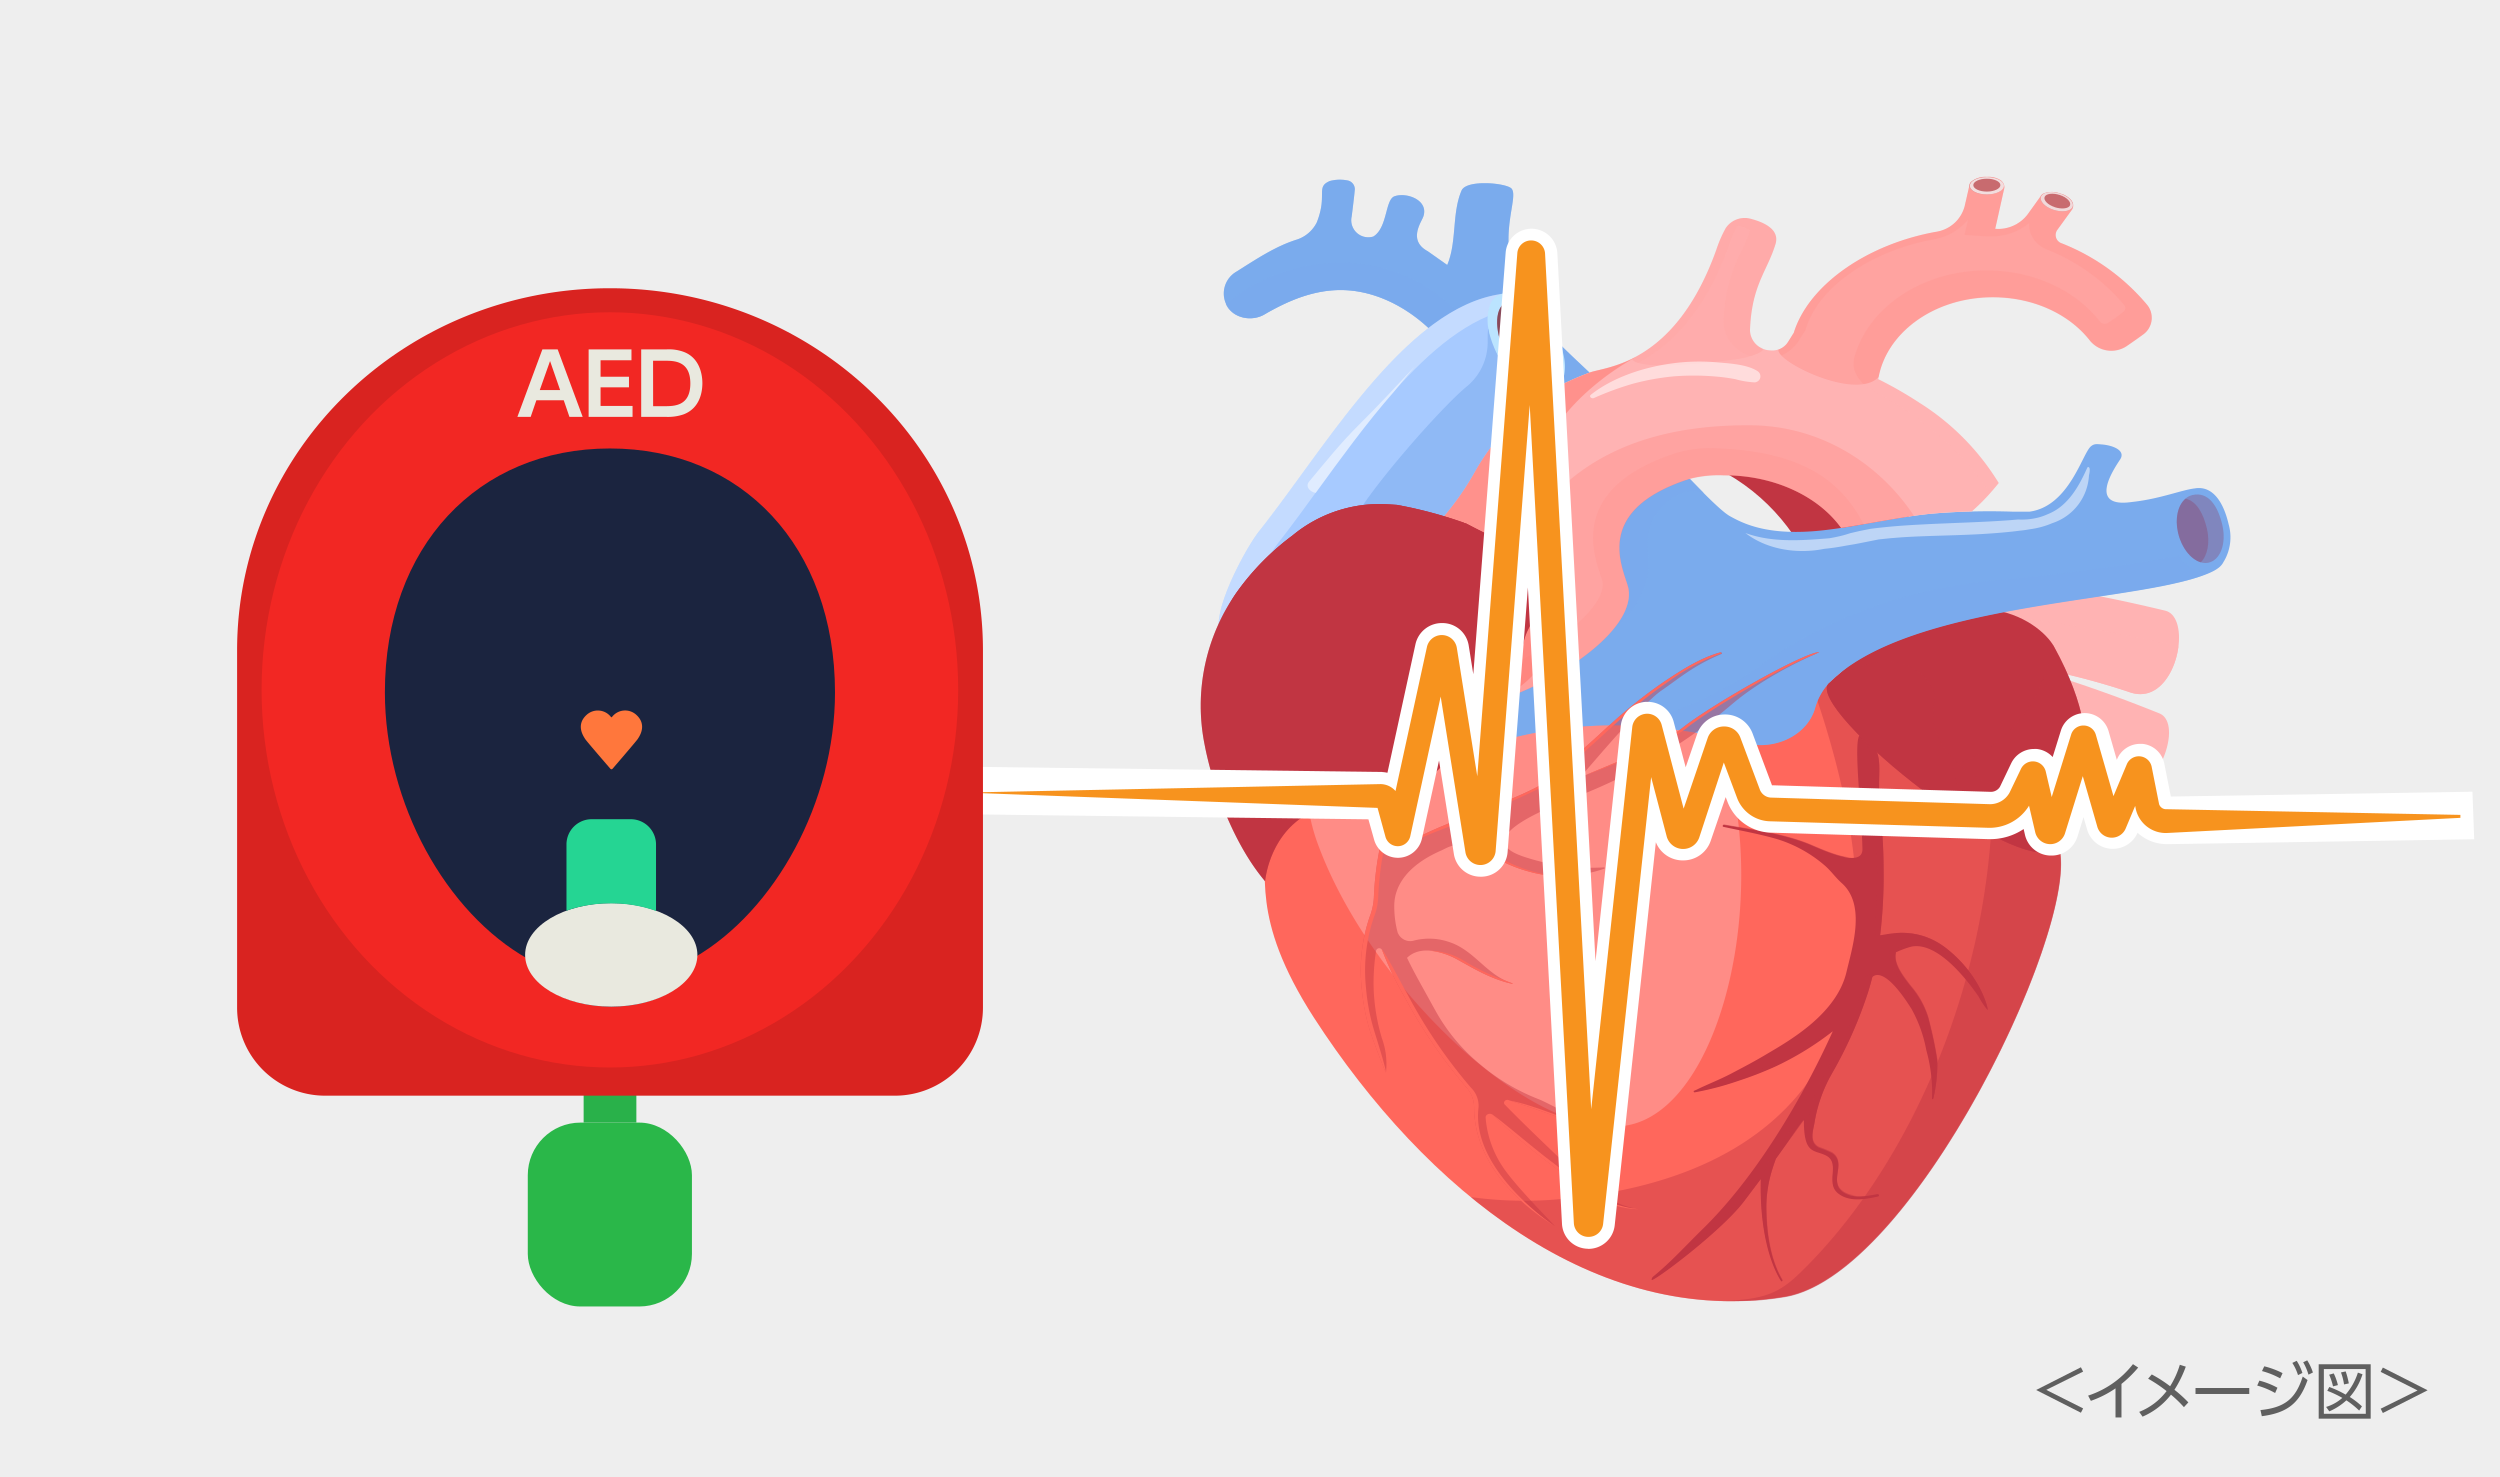 <svg xmlns="http://www.w3.org/2000/svg" viewBox="0 0 440 260"><defs><style>.cls-1{isolation:isolate;}.cls-2{fill:#eee;}.cls-3,.cls-30,.cls-31,.cls-9{fill:#c13542;}.cls-10,.cls-4{fill:#7aabed;}.cls-10,.cls-11,.cls-13,.cls-14,.cls-15,.cls-17,.cls-18,.cls-23,.cls-30,.cls-31,.cls-33,.cls-34,.cls-5,.cls-7,.cls-9{mix-blend-mode:multiply;}.cls-5{opacity:0.39;}.cls-6{fill:#ffb3b3;}.cls-7{opacity:0.81;}.cls-32,.cls-8{fill:#ff675c;}.cls-9{opacity:0.41;}.cls-10,.cls-28{opacity:0.54;}.cls-11{opacity:0.32;}.cls-12{fill:#8e3557;}.cls-13{opacity:0.28;}.cls-14{opacity:0.12;}.cls-15{opacity:0.3;}.cls-16,.cls-19,.cls-20,.cls-24,.cls-27,.cls-28,.cls-29,.cls-32{mix-blend-mode:screen;}.cls-16{opacity:0.25;}.cls-17{opacity:0.44;}.cls-18,.cls-23{fill:#802c39;}.cls-18,.cls-31{opacity:0.43;}.cls-19,.cls-20,.cls-25,.cls-27,.cls-28,.cls-29{fill:#fff;}.cls-19{opacity:0.74;}.cls-20{opacity:0.77;}.cls-21{fill:#a7caff;}.cls-22{fill:#bbe4ff;}.cls-23{opacity:0.7;}.cls-24{opacity:0.33;}.cls-26{mix-blend-mode:overlay;}.cls-26,.cls-29{opacity:0.48;}.cls-27{opacity:0.5;}.cls-30{opacity:0.53;}.cls-33{opacity:0.66;}.cls-34{opacity:0.45;}.cls-35{fill:#f7931e;}.cls-36{fill:#2ab749;}.cls-37{fill:#29b14a;}.cls-38{fill:#d92320;}.cls-39{fill:#f22723;}.cls-40{fill:#1b243f;}.cls-41{fill:#e9e9df;}.cls-42{fill:#25d593;}.cls-43{fill:#ff773c;}.cls-44{opacity:0.6;}</style></defs><g class="cls-1"><g id="features"><rect class="cls-2" width="440" height="260"/><path class="cls-3" d="M295.07,79.7C299.51,75.77,310.55,67,315,63.07c18.66,16.13,28.51,38.49,27,61.4l-18.93-.94C324.26,105.38,316.11,85.54,295.07,79.7Z"/><path class="cls-4" d="M269.3,54.38a24.6,24.6,0,0,1-2.69-5.53c-2.8-7.86.7-14.09-.56-15.64-.83-1-7.95-1.69-8.82.33-1.72,4-.8,9.09-2.52,13.09l-3.43-2.42c-3.47-1.87-1.19-5-.79-6.05,1.06-2.93-2.94-4.39-5.07-3.61-1.65.6-1.2,5.55-3.72,7.08a3,3,0,0,1-3.8-3.55c.19-1.51.44-3.48.55-4.76a1.58,1.58,0,0,0-1.38-1.58,6.84,6.84,0,0,0-3,.11c-2.57,1.07-.38,2.4-2.31,7.28a6,6,0,0,1-3.41,3c-3.84,1.18-7.24,3.48-10.71,5.66a4.44,4.44,0,0,0-1.82,5.78l.09.17c1.15,2.22,4.34,2.95,6.65,1.6,4.1-2.39,8.56-4.29,13.41-4.29,5.8,0,11.21,2.8,15.23,6.46s6.89,8.14,9.87,12.49c1.13,1.63,2.2,3.12,3.25,4.52a53.78,53.78,0,0,1,15.44-8.94C276,62,272.08,58.55,269.3,54.38Z"/><g class="cls-5"><path class="cls-4" d="M269.3,54.38a24.6,24.6,0,0,1-2.69-5.53c-2.8-7.86.7-14.09-.56-15.64-.83-1-7.95-1.69-8.82.33-1.72,4-.8,9.09-2.52,13.09l-3.43-2.42c-3.47-1.87-1.19-5-.79-6.05,1.06-2.93-2.94-4.39-5.07-3.61-1.65.6-1.2,5.55-3.72,7.08a3,3,0,0,1-3.8-3.55c.19-1.51.44-3.48.55-4.76a1.58,1.58,0,0,0-1.38-1.58,6.84,6.84,0,0,0-3,.11c-2.57,1.07-.38,2.4-2.31,7.28a6,6,0,0,1-3.41,3c-3.84,1.18-7.24,3.48-10.71,5.66a4.44,4.44,0,0,0-1.82,5.78l.09.17c1.15,2.22,4.34,2.95,6.65,1.6,4.1-2.39,8.56-4.29,13.41-4.29,5.8,0,11.21,2.8,15.23,6.46s6.89,8.14,9.87,12.49c1.13,1.63,2.2,3.12,3.25,4.52a53.78,53.78,0,0,1,15.44-8.94C276,62,272.08,58.55,269.3,54.38Z"/></g><path class="cls-6" d="M371.19,138.87a123,123,0,0,0-77.72-11.06c-3.25.59-6.6-1-7.47-3.7q-.75-2.48-1.52-5c-.87-2.7,1.54-5.68,5.38-6.38,30.84-5.67,61.57,1.3,90.2,12.83C384.84,127.54,378.71,142.9,371.19,138.87Z"/><g class="cls-7"><path class="cls-6" d="M371.19,138.87c3.63,1.94,6.94-.63,8.85-4-28-11-57.86-17.42-87.86-11.91a7.15,7.15,0,0,0-4.94,3.14,7.17,7.17,0,0,0,6.23,1.74A123,123,0,0,1,371.19,138.87Z"/></g><path class="cls-8" d="M222.26,147.53c1.29,5.86-2.58,13.65,9,31.59,19.66,30.4,49.73,54.61,82.84,49.1,24.39-4.07,56.52-75.16,46.84-81.26-5-3.17-13.83-25.32-39.1-26.75-9.56-.53-18.48-16.7-29-21C265.63,88.16,215.42,116.42,222.26,147.53Z"/><path class="cls-6" d="M374.75,121.81a124.06,124.06,0,0,0-78.74,0c-3.1,1-6.69,0-8.05-2.61l-2.4-4.66c-1.36-2.55.46-5.83,4.12-7.06,29.41-9.93,61-7.36,91.4,0C386.15,108.71,382.91,124.73,374.75,121.81Z"/><g class="cls-7"><path class="cls-6" d="M383.4,113.8c-31.11-7.27-63.47-9.76-93.58.11a7.77,7.77,0,0,0-3.45,2.2L288,119.2c1.36,2.56,5,3.65,8.05,2.61a124.06,124.06,0,0,1,78.74,0C379.69,123.58,382.82,118.42,383.4,113.8Z"/></g><path class="cls-9" d="M361,147c-4.13-2.6-27.55-24.7-43.71-30.95,25.55,68.05-4.09,91.55-42.71,95a69.62,69.62,0,0,1-15.7-.36c16.21,13.29,35.19,20.89,55.28,17.55C338.53,224.15,370.66,153.06,361,147Z"/><path class="cls-3" d="M321.88,120.21c-4.65,4.34,35.61,36.91,40.92,28.48.05-.81.09-1.39.11-1.73.33-4.54,10.16-12.16-1.44-33.22C359.22,109.66,345.49,98.21,321.88,120.21Z"/><path class="cls-10" d="M237,46.24a31.86,31.86,0,0,0-21.25,7.24.36.36,0,0,1,0,.09l.09.17c1.15,2.22,4.34,2.95,6.65,1.6,4.1-2.39,8.56-4.29,13.41-4.29,5.8,0,11.21,2.8,15.23,6.46s6.89,8.14,9.87,12.49c1.13,1.63,2.2,3.12,3.25,4.52.73-.61,1.49-1.2,2.26-1.77.1-.81.49-1.69.16-2.47C261.68,58.43,252.2,46.75,237,46.24Z"/><path class="cls-4" d="M392.24,92.28c-.87-3.79-2.75-6.86-5.95-6.32-2.3.26-6,1.81-10.89,2.37-1.31.15-8.23,1.41-2.27-7.44,1.09-1.63-1.32-2.53-3.26-2.67-.8-.06-1.28-.16-1.87.34-1.52,1.26-3.8,10.51-10.77,11.49-.34,0-1.43,0-3.07,0A123.72,123.72,0,0,0,340,90.4c-5.14.47-10.78,1.73-16,2.52-1.75.26-3.44.48-5.05.59-8.26.59-12.22-1.4-14.51-2.68-1.25-.7-3.92-3.31-7.06-6.58a24.12,24.12,0,0,0-13.69,7.63,6.6,6.6,0,0,0-.52,7.93l1.3,2c.26.43,3.47,3.14-1.38,8.35A53.6,53.6,0,0,1,277.2,115c-8.2,6.28-15.43,8.91-20.55,10a20.05,20.05,0,0,1-3,3.92c3.91,1.16,8.85,2,10.55,1.5a73.15,73.15,0,0,1,19.94-2.74,97.46,97.46,0,0,1,22.83,3.1c5.36,1.39,11-1.3,12.45-6a10.65,10.65,0,0,1,2.46-4.52c6.9-7.14,20.56-10.7,33.92-13.08,10.42-1.86,20.65-3,27.33-4.58,7.91-1.86,7.87-3.23,8.35-3.93A8.33,8.33,0,0,0,392.24,92.28Z"/><g class="cls-11"><path class="cls-12" d="M383.34,93.78c.76,3.29,3.12,5.65,5.27,5.27s3.28-3.36,2.52-6.65-2.43-5.94-5.27-5.27C383.74,87.63,382.58,90.49,383.34,93.78Z"/></g><g class="cls-11"><path class="cls-12" d="M383.34,93.78c.61,2.64,2.25,4.68,4,5.19,1.17-1.16,1.65-3.44,1.09-5.89-.62-2.67-1.83-4.91-3.78-5.31C383.33,88.89,382.74,91.2,383.34,93.78Z"/></g><path class="cls-10" d="M290.14,99.22c0-1.74-.55-4.85.66-7.53,1.07-2.36,5.24-6.52,8.82-4.91.19.09.21,0,.13-.15-.73-.74-1.51-1.53-2.32-2.38a.75.75,0,0,1-.49.11,23.93,23.93,0,0,0-13.2,7.52c-1.21,2.67-2.12,5.43-.52,7.93l1.3,2c.26.43,3.47,3.14-1.38,8.35A53.6,53.6,0,0,1,277.2,115l-.75.57C284.77,111.81,290.14,105.89,290.14,99.22Z"/><path class="cls-6" d="M377.81,53.55a37.56,37.56,0,0,0-14.93-10.72,1.54,1.54,0,0,1-.8-2.36l2.67-3.68a1.47,1.47,0,0,0-.13-1.46,3.57,3.57,0,0,0-2-1.26,4.07,4.07,0,0,0-3,0,1.15,1.15,0,0,0-.54.57l-2.24,3.12a6.5,6.5,0,0,1-5.68,2.51h0L352.78,33a1.59,1.59,0,0,0-.71-1.32,4,4,0,0,0-2.38-.55,3.87,3.87,0,0,0-2.83.91,1,1,0,0,0-.27.71l-.81,3.54a6.14,6.14,0,0,1-5,4.5c-12.2,2.19-22.48,9.37-25.08,17.79q-.51.8-1,1.59a3.29,3.29,0,0,1-3.17,1.49A3.65,3.65,0,0,1,308,58.14c.28-8,3.06-10.43,4.49-15.19.77-2.55-2-3.82-4.29-4.42a4,4,0,0,0-4.49,1.65,21.58,21.58,0,0,0-1.63,3.76c-7.31,20.41-19.52,20.56-22.35,21.64a53.78,53.78,0,0,0-15.44,8.94c-8.48,7.12-13.65,16.55-13.65,26.9,0,1.25-1.31,18.6-1.16,19.81,1.33,11.08,38.77-5.49,37.16-17.44-.38-2.87-7.35-13.71,10.78-19.54a20.41,20.41,0,0,1,6.06-.6c8.87,0,16.59,3.75,20.56,9.27,5.2-.79,10.84-2,16-2.52,2.48-.23,4.83-.34,7-.39a40.27,40.27,0,0,0,4.74-5,43.45,43.45,0,0,0-14-14.15,68.94,68.94,0,0,0-7.21-4.13c1.3-8.14,9.82-14.43,20.15-14.43,7.2,0,13.52,3,17.13,7.66a4.87,4.87,0,0,0,6.35,1c1-.68,2-1.38,3-2.11A3.61,3.61,0,0,0,377.81,53.55Z"/><g class="cls-13"><path class="cls-8" d="M326.31,92.55c3.48-.59,7.08-1.29,10.55-1.77-6.44-9.65-16.9-15.85-28.72-15.93-48.25-.34-45.15,41.73-51.36,50,.52,0,1.05-.11,1.6-.2a74.61,74.61,0,0,0,7.46-2.07c8.84-3.35,18.35-9.73,20.44-15.68a7.51,7.51,0,0,0,.41-2.59c0-.16,0-.32,0-.48-.38-2.87-7.35-13.71,10.78-19.54a20.41,20.41,0,0,1,6.06-.6c8.87,0,16.59,3.75,20.56,9.27l1.86-.3Z"/></g><g class="cls-14"><path class="cls-8" d="M306,63.17c1.87-.27,5.49-1.47,3.87-2A3.4,3.4,0,0,1,308,58.14c.28-8,3.06-10.43,4.49-15.19.77-2.55-2-3.82-4.29-4.42a4,4,0,0,0-4.49,1.65,21.58,21.58,0,0,0-1.63,3.76C297.86,55.76,292,60.78,287.24,63.13,287.81,65,297.68,64.35,306,63.17Z"/></g><g class="cls-15"><path class="cls-8" d="M377.81,53.55a37.56,37.56,0,0,0-14.93-10.72,1.54,1.54,0,0,1-.8-2.36l2.67-3.68a1.47,1.47,0,0,0-.13-1.46,3.57,3.57,0,0,0-2-1.26,4.07,4.07,0,0,0-3,0,1.15,1.15,0,0,0-.54.57l-2.24,3.12a6.5,6.5,0,0,1-5.68,2.51h0L352.78,33a1.59,1.59,0,0,0-.71-1.32,4,4,0,0,0-2.38-.55,3.87,3.87,0,0,0-2.83.91,1,1,0,0,0-.27.71l-.81,3.54a6.14,6.14,0,0,1-5,4.5c-12.2,2.19-22.48,9.37-25.08,17.79q-.51.8-1,1.59A3.06,3.06,0,0,1,313,61.52c-.41,2.15,13.72,9.09,17.65,4.82,1.52-7.93,9.92-14,20.07-14,7.2,0,13.52,3,17.13,7.66a4.87,4.87,0,0,0,6.35,1c1-.68,2-1.38,3-2.11A3.61,3.61,0,0,0,377.81,53.55Z"/></g><g class="cls-16"><path class="cls-6" d="M373.86,53.68a34.21,34.21,0,0,0-13.57-9.76A4.92,4.92,0,0,1,357.37,41a4.13,4.13,0,0,1-.21-1.77,10.34,10.34,0,0,1-6.71,2.37c-.24,0-.48,0-.75,0l-3.95-.25.63-2.7a10.09,10.09,0,0,1-6.1,3.49c-11,2-20.19,8.39-22.41,15.61l-.12.37s-.85,1.31-1.15,1.82a6.79,6.79,0,0,1-5.9,3.16,7,7,0,0,1-.79,0c-3.85-.41-6.66-3.28-6.54-6.68a27.66,27.66,0,0,1,3.06-12.08A28.29,28.29,0,0,0,308,40.54a5.75,5.75,0,0,0-1.92-.79h-.09a.34.34,0,0,0-.29.16,18.6,18.6,0,0,0-1.4,3.26C297.32,62.53,285.9,65.25,281,66.41c-.4.09-.9.21-1,.27A50.26,50.26,0,0,0,265.55,75C257.44,81.83,253,90.6,253,99.73c0,.51-.11,2.26-.41,6.74s-.79,11.67-.76,12.81c0,.36.22.86,2.33.86,6,0,17.95-5,24.43-11.33,2.47-2.42,3.7-4.68,3.47-6.35a11.69,11.69,0,0,0-.37-1.21C280.25,97,276.5,85.67,295.07,79.7a21,21,0,0,1,7.26-.79c15.73.6,22,6.34,25.69,13.35,4-.71,8.16-1.5,12-1.86,2.48-.23,4.83-.34,7-.39a41,41,0,0,0,3.17-3.12c-4-6.78-11-12.24-15.61-15.23-2.15-1.4-3.84-2.36-5.17-3.07a6.56,6.56,0,0,1-2.61-2.5,4.18,4.18,0,0,1-.43-3.18c2.41-8.84,12-15.31,23.22-15.31,8.12,0,15.59,3.36,20,9a1.1,1.1,0,0,0,.86.4,1,1,0,0,0,.54-.15c1-.63,1.89-1.29,2.76-2A.82.82,0,0,0,373.86,53.68Z"/></g><g class="cls-17"><path class="cls-8" d="M279.74,65.58a53.78,53.78,0,0,0-15.44,8.94c-8.48,7.12-13.65,16.55-13.65,26.9,0,1.25-1.31,18.6-1.16,19.81.42,3.49,4.41,4.24,9.64,3.25,12.27-2.3,18.57-14.12,13.17-24a23.63,23.63,0,0,1-3.07-11.94c.45-16.59,18.62-25.55,18.63-25.69C284.13,64.8,281,65.1,279.74,65.58Z"/></g><path class="cls-18" d="M364.77,36.43c-.34.78-1.86,1-3.39.49s-2.5-1.57-2.15-2.35,1.86-1,3.39-.5S365.12,35.64,364.77,36.43Z"/><path class="cls-19" d="M362.62,34.07c-1.53-.51-3.05-.29-3.39.5s.62,1.84,2.15,2.35,3.05.29,3.39-.49S364.15,34.59,362.62,34.07Zm-1,2.38c-1.23-.41-2-1.22-1.76-1.8s1.46-.73,2.69-.32,2,1.22,1.77,1.81S362.81,36.86,361.58,36.45Z"/><path class="cls-18" d="M352.65,32.7c0,.84-1.32,1.52-3,1.52s-3-.68-3-1.52,1.33-1.53,3-1.53S352.65,31.85,352.65,32.7Z"/><path class="cls-20" d="M349.69,31.17c-1.64,0-3,.68-3,1.53s1.33,1.52,3,1.52,3-.68,3-1.52S351.33,31.17,349.69,31.17Zm0,2.55c-1.32,0-2.39-.51-2.39-1.14s1.07-1.13,2.39-1.13,2.38.51,2.38,1.13S351,33.72,349.69,33.72Z"/><path class="cls-21" d="M273.35,58.63c-2.12-4.52-5.33-7.56-7.83-7v0C248.2,52.84,233.86,78,221.62,93.47c-2.54,3.21-9.45,16-6.4,19,4.71,4.61,21.91-2.08,38.72-21.38a49.35,49.35,0,0,0,5.73-8.23c3.52-6.26,9-11.43,13.33-13.47l.2-.53C275.71,67.91,275.56,63.35,273.35,58.63Z"/><path class="cls-10" d="M263.69,62.62a13.77,13.77,0,0,1-1.34-7,13.08,13.08,0,0,0-.52,3.7c0,.19,0,.38,0,.57a10.09,10.09,0,0,1-3.8,8.23c-4.75,4-17,18-20,23.76,2.84.5,8.49,1.51,12.86,2.54,1-1.08,2-2.21,3.07-3.39a49.35,49.35,0,0,0,5.73-8.23c3.46-6.15,8.78-11.23,13.09-13.35l.24-.12A12.58,12.58,0,0,1,263.69,62.62Z"/><path class="cls-22" d="M273.73,58.63a19.53,19.53,0,0,0-4.09-5.52,5.27,5.27,0,0,0-4.91-1.48c-3.65.53-2.85,5.81-2.83,5.92s0,.27.07.4.06.3.1.45,0,.22.07.33c.07.26.14.52.22.78l.09.26c.06.2.13.4.2.6l.12.3.24.6.12.27q.19.43.42.87t.36.66a.64.64,0,0,0,.08.14c.12.22.24.42.37.63l.05.08c.12.19.24.37.37.55l.07.12c.14.19.27.39.41.57a.76.76,0,0,1,.08.11l.4.51.05.06.45.52.09.1c.31.34.63.67.95,1l.08.07c.16.15.32.3.49.44l0,0,.48.38.05,0,.51.36.05,0c.17.11,2.25,1.62,4,.56C275.07,68.11,276.91,64.84,273.73,58.63Z"/><path class="cls-23" d="M272.79,59.17c1.95,4.14,1.74,8.15-.47,8.93s-5.55-1.93-7.5-6.08-1.73-8.15.47-8.94S270.85,55,272.79,59.17Z"/><path class="cls-18" d="M264.13,54.05c-1,1.61-.82,4.74.69,8s3.93,5.64,6,6.13c1-1.61.82-4.74-.7-8S266.16,54.54,264.13,54.05Z"/><g class="cls-24"><path class="cls-25" d="M261.83,55.66c.1-1.5.6-3.42,2.46-3.94l-.4.06h0l.41-.06h0c-16.77,2.3-30.73,26.61-42.68,41.75-2.54,3.21-9.45,16-6.4,19,1.1,1.07,2.87,1.53,5.16,1.36-2.3-3.19,2-15,4.33-17.94C235.32,82.41,247.5,61.75,261.83,55.66Z"/></g><path class="cls-3" d="M270.28,97.14c-3.58-.58-7.84-2.71-12.24-5l0,0-.29-.08-.13-.07a76.94,76.94,0,0,0-11.75-3.13l-1.56-.1a24,24,0,0,0-16.82,5.48,44.88,44.88,0,0,0-9.65,9.76A34.63,34.63,0,0,0,212,131c1.35,7.12,5,17.42,10.66,24.11,0,0,.83-10.63,11-13.24,3.39-.88,19.31,1.05,25-15.21.73-2.06,5.89-3.87,7.14-5.85,2.13-3.39,1.61-6.79,3.07-9.83a60.39,60.39,0,0,1,3.74-6.62C274.31,101.78,273.59,97.68,270.28,97.14Z"/><g class="cls-11"><path class="cls-3" d="M270.28,97.14c-3.58-.58-7.84-2.71-12.24-5l0,0-.29-.08-.13-.07a76.94,76.94,0,0,0-11.75-3.13l-1.56-.1a24,24,0,0,0-16.82,5.48,44.88,44.88,0,0,0-9.65,9.76A34.63,34.63,0,0,0,212,131c1.35,7.12,5,17.42,10.66,24.11,0,0,.83-10.63,11-13.24,3.39-.88,19.31,1.05,25-15.21.73-2.06,5.89-3.87,7.14-5.85,2.13-3.39,1.61-6.79,3.07-9.83a60.39,60.39,0,0,1,3.74-6.62C274.31,101.78,273.59,97.68,270.28,97.14Z"/></g><path class="cls-3" d="M271.17,97.39a4,4,0,0,0-.89-.25c-3.58-.58-7.84-2.71-12.24-5l0,0-.29-.08-.13-.07a76.94,76.94,0,0,0-11.75-3.13l-1.56-.1a24,24,0,0,0-16.82,5.48,44.88,44.88,0,0,0-9.65,9.76l-.09.13c-7.36,10.23-.9,23.9,12.58,26.56,10.39,2.05,21.55-.57,24.08-7.75.73-2.07,5.89-3.88,7.14-5.86,2.14-3.39,5.16-5.47,6.62-8.51a60.45,60.45,0,0,1,3.73-6.62C272.7,100.77,272.22,99,271.17,97.39Z"/><path class="cls-10" d="M388.2,100.58a5.85,5.85,0,0,1-4.73-2.79c-9.44,1.79-20.13,3.24-31.74,4.27-15.47,1.37-30.25,6.55-42.19,15.26-5.65,4.12-13.32,7.67-22.43,10.41a100.87,100.87,0,0,1,19.86,3c5.36,1.39,11-1.3,12.45-6a10.65,10.65,0,0,1,2.46-4.52c6.9-7.14,20.56-10.7,33.92-13.08,10.42-1.86,20.65-3,27.33-4.58a25.69,25.69,0,0,0,6.75-2.27A5,5,0,0,1,388.2,100.58Z"/><g class="cls-26"><path class="cls-6" d="M302.48,129.72a94,94,0,0,0-18.34-2.06,73.15,73.15,0,0,0-19.94,2.74c-1.19.34-4,0-6.86-.57-6.56,12.81-20.53,11.2-23.68,12a17,17,0,0,0-3.23,1.17,32.36,32.36,0,0,0,1.68,6c9.53,25.55,39.31,53.41,55.47,48.79S311.87,155.27,302.48,129.72Z"/></g><path class="cls-27" d="M367.39,82.25c-1.38,3.09-3.32,6.82-7,8.25a9.85,9.85,0,0,1-1.58.57,11.76,11.76,0,0,1-3.63.36l-1.27.11c-1.26.1-2.52.17-3.78.24-5.16.27-10.34.38-15.5.75-1.79.13-3.6.31-5.4.54l-1.95.39-1.63.38c-.61.2-1.21.38-1.82.52s-1.22.27-1.84.37c-5.12.43-10.16.77-14.8-.92,3.87,3,9.29,3.72,13.85,2.79.6-.06,1.2-.13,1.8-.22s1.18-.18,1.75-.29,1.4-.23,2.08-.36c1.37-.26,2.71-.54,4-.79l2-.21,2-.16c5.28-.34,10.59-.3,15.86-.69q1.86-.13,3.72-.33l1.24-.15c.6-.06,1.18-.14,1.77-.25a15.58,15.58,0,0,0,2-.4,14.19,14.19,0,0,0,1.93-.67,9.38,9.38,0,0,0,6.47-8.43C367.9,82.73,367.82,82,367.39,82.25Z"/><path class="cls-28" d="M309.31,65.31c-1.87-1.2-5-1.35-7.28-1.55A35.24,35.24,0,0,0,294,64c-4.94.7-10.27,2.5-14,5.47-.39.31.1.76.52.59a52,52,0,0,1,6.93-2.54,43.06,43.06,0,0,1,7.24-1.29,45.4,45.4,0,0,1,6.8,0,34.26,34.26,0,0,1,3.91.5,16,16,0,0,0,3.37.57A1.07,1.07,0,0,0,309.31,65.31Z"/><path class="cls-29" d="M249,64.48s0,0,0,0c-3.23,3.45-6.44,6.94-9.81,10.27-3.22,3.19-5.94,6.6-8.78,10-.75.9.16,1.84,1.16,2,4.32-5.94,8.9-12.27,13.75-17.78C246.49,67.49,247.74,66,249,64.48Z"/><path class="cls-3" d="M342.67,167c-5.46-4.33-10.84-2.38-11.76-2.41a88.42,88.42,0,0,0,.6-12.06c0-4.34-.46-8.71-.75-13s1.09-7.68-3.07-10.13c-1.82-1.08-.06,12.53.1,20,.09,3.74-7.75-.16-9.67-.91-4.59-1.8-9.78-2.44-14.67-3.3-.26-.05-.37.29-.11.34,3.17.69,6.42,1.27,9.52,2.18a23.38,23.38,0,0,1,8.31,4.63c1.08.93,1.88,2.11,2.95,3.06,4.34,3.83,1.9,11.26.86,15.68-1.74,7.38-10,12.06-14.16,14.51-2,1.2-4.12,2.31-6.22,3.41s-4.33,1.93-6.43,3c-.17.08-.05.28.12.25a52,52,0,0,0,7.61-2,62.59,62.59,0,0,0,6.67-2.59,52.19,52.19,0,0,0,10-6.16c-4.08,9.09-12.33,24.49-22.9,34.81-2.92,2.86-5.5,5.73-8.68,8.34a.76.76,0,0,0-.3.6c0,.63,12.25-8.5,16.25-13.79l2.95-3.92c-.23,10.47,2.32,16,3.57,17.92.09.13.31,0,.23-.12-2.16-3.7-2.76-8.29-2.82-12.43a22,22,0,0,1,.77-6.13c.25-.95.58-1.89.91-2.82v0c2.35-3.21,4.93-7.26,4.93-6.74,0,6,1.77,5.11,3.85,6.13,2.66,1.3-.06,4.76,2.07,6.6,1.93,1.66,4.78,1.16,7.13.64.31-.07.18-.48-.14-.42-1.83.34-3.95.76-5.66-.14s-1.5-2.4-1.27-3.94c.18-1.23.17-2.37-1.07-3.17a23.5,23.5,0,0,0-2.27-.93c-1.79-.91-1-3-.76-4.46l.06-.36a25.89,25.89,0,0,1,3-8.21,74.87,74.87,0,0,0,6.37-14.36c.28-.88.52-1.78.75-2.67.1.06,1.78-2.47,6.88,5.63a23.7,23.7,0,0,1,2.61,7.28,27.36,27.36,0,0,1,1,8.52c0,.12.19.13.23,0a26.24,26.24,0,0,0,.69-6.73c-.38-2.48-.94-5-1.57-7.43a15.31,15.31,0,0,0-3.05-5.55c-1.2-1.55-3.1-3.88-2.68-5.84,0-.07,0-.13,0-.19a17.23,17.23,0,0,1,2.69-1c5.22-1.13,11.18,7.77,11.91,8.81a13.24,13.24,0,0,0,1.56,2.34C350,177.84,348.78,171.85,342.67,167Z"/><path class="cls-30" d="M304.74,190.13a62.66,62.66,0,0,1-6.65,1.86.16.16,0,0,0,.2.17,52,52,0,0,0,7.61-2,62.59,62.59,0,0,0,6.67-2.59,73.25,73.25,0,0,0,10-6.16c.2-.44-7.56,4.52-11.2,6.16A61.61,61.61,0,0,1,304.74,190.13Z"/><path class="cls-30" d="M329.94,171.57a1.47,1.47,0,0,0-1.52.21c-.23.89-.47,1.79-.75,2.67a74.3,74.3,0,0,1-6.38,14.36,25.86,25.86,0,0,0-3,8.21l-.06.36c-.26,1.47-1,3.55.76,4.46a23.5,23.5,0,0,1,2.27.93,2.38,2.38,0,0,1,1,1.18c1,1.57-.57,4.23,1.12,5.79l.23.14a5.75,5.75,0,0,0,3.1.52,4.83,4.83,0,0,1-1.94-.52c-1.81-1-1.5-2.4-1.27-3.94.18-1.23.17-2.37-1.07-3.17a23.5,23.5,0,0,0-2.27-.93c-1.79-.91-1-3-.76-4.46l.06-.36a25.89,25.89,0,0,1,3-8.21,74.87,74.87,0,0,0,6.37-14.36c.28-.88.52-1.78.75-2.67C329.6,171.8,329.71,171.67,329.94,171.57Z"/><path class="cls-30" d="M317,148.41c1.42.55,6.05,2.82,8.35,2.46-2.44-.28-6-2-7.19-2.46-4.59-1.8-9.78-2.44-14.67-3.3a.2.2,0,0,0-.25.16C307.82,146.06,312.65,146.72,317,148.41Z"/><path class="cls-30" d="M310.9,212.79a22,22,0,0,1,.77-6.13c.25-.95.58-1.89.91-2.82v0c1.38-1.89,4-5.37,4.93-6.74,0-.4-6.29,4.91-7,9.59-.15,1-.46,2-.59,3,.15,9,2.43,13.89,3.58,15.66.09.13.31,0,.23-.12C311.56,221.52,311,216.93,310.9,212.79Z"/><path class="cls-30" d="M339.42,179.08a15.31,15.31,0,0,0-3.05-5.55c-1.2-1.55-3.1-3.88-2.68-5.84,0-.07,0-.13,0-.19a17.23,17.23,0,0,1,2.69-1,2.2,2.2,0,0,1,.37-.06,4.43,4.43,0,0,0-1.54.06,17.49,17.49,0,0,0-2.68,1c0,.06,0,.12,0,.19-.43,2,1.48,4.29,2.68,5.84a22.27,22.27,0,0,1,3.05,5.55c3.46,8.51,2,12.6,1.81,14.13,0,.12.19.13.23,0a26.24,26.24,0,0,0,.69-6.73C340.61,184,340.05,181.52,339.42,179.08Z"/><path class="cls-30" d="M305.8,211.34c-4.53,6.3-15.08,13.58-15.08,13.79,0,.63,12.25-8.5,16.25-13.79l2.95-3.92C309.91,206.92,306.76,210,305.8,211.34Z"/><path class="cls-30" d="M342.67,167a12.44,12.44,0,0,0-8.52-2.81,12.39,12.39,0,0,1,7.36,2.81c7.47,5.95,7.65,10,8.36,10.69C350,177.84,348.78,171.85,342.67,167Z"/><path class="cls-31" d="M320.2,114.77c-2.61,0-18.71,9.06-24.26,13.46-3.75,3-13.32,6.66-17.86,8.6,2.09-2.33,11-13,14.26-15.24S298,117.17,303,115.1c.18-.08,0-.35-.2-.3-3.61,1-7,3.23-10,5.23a86,86,0,0,0-9.17,7.29c-1.41,1.25-2.76,2.55-4.18,3.79s-2.56,2.86-4,4.17c-5.94,5.36-21,8.86-27.17,12.87-.6.39-1.22.76-1.79,1.17l.47-4.53a20.46,20.46,0,0,1,3.18-7,22.28,22.28,0,0,1-5.28,2.35c-1.76,2.52-1.5,6.32-2,9a55.1,55.1,0,0,0-1,7.55l-.07,1.38a10.68,10.68,0,0,1-.67,3.1,29.05,29.05,0,0,0-1.47,12.58,36.64,36.64,0,0,0,1.42,7.53c.39,1.3,2.84,7.73,2.86,7.47a13.26,13.26,0,0,0-.73-6.06,34.87,34.87,0,0,1-1.41-8,36.43,36.43,0,0,1,.4-7.37.57.57,0,0,1,1.08-.08,56,56,0,0,0,3.9,8.15,89.3,89.3,0,0,0,10.93,16h0a5.21,5.21,0,0,1,1.34,3.45c0,8.6,6.16,15.95,14.14,20.9.44.28-6.39-6.44-8.93-10.13a18.11,18.11,0,0,1-3.18-8.9c-.05-.6.81-.92,1.27-.47a99.48,99.48,0,0,0,9.32,8c4.81,3.63,9.3,8.36,16.17,8.54a16.47,16.47,0,0,1-8.29-4.12c-2-1.84-4.2-3.6-6.17-5.5-3-2.88-6-5.75-8.92-8.74-.39-.4.09-1,.66-.8,1.24.42,2.49.82,3.73,1.23,2.51.82,6.83,2.67,9.53,2.76.15,0-5.7-3.17-7.76-4.07a36.24,36.24,0,0,1-10.46-6.17,32.74,32.74,0,0,1-7.67-9.07c-.42-.74-.83-1.48-1.24-2.23-1.36-2.49-2.82-5-4-7.49,2.38-2.33,6.45-1.06,9,.38,3.05,1.7,5.91,3.39,9.46,4.18.08,0,.12-.09,0-.11-4.44-1.38-6.56-5.75-11-7.22a10.82,10.82,0,0,0-6.13-.3,2.37,2.37,0,0,1-3-1.45,17.79,17.79,0,0,1-.58-4.33c0-1.16-.23-6.35,8.31-10.06l.72-.35a6.92,6.92,0,0,1,7.08.51c.38.28.76.55,1.15.79a24.14,24.14,0,0,0,6.5,2.79,19.82,19.82,0,0,0,6.86.7,21.88,21.88,0,0,0,6.36-1.23c.13-.05.06-.22-.07-.22a37.76,37.76,0,0,1-7.51-.31,38.2,38.2,0,0,1-6.81-1.64c-2.28-.85-9.26-3.43,9.31-10.42A95.72,95.72,0,0,0,305,123.8C311.69,118.18,320.46,114.77,320.2,114.77Z"/><path class="cls-32" d="M280,152.72l2.39,0-.05,0Z"/><path class="cls-32" d="M265.73,193.71l3.52,1.16c2.51.82,6.83,2.67,9.53,2.76,0,0,0,0-.12-.08-2.69-.39-6.39-2-8.63-2.68A31.23,31.23,0,0,0,265.73,193.71Z"/><path class="cls-32" d="M279.31,136.31c-.17.2,13.65-5.1,17.41-8.08,4.74-3.77,17.2-10.93,22.34-12.93a11.53,11.53,0,0,0,1.14-.53c-2.61,0-18.71,9.06-24.26,13.46C292.5,131,284.18,134.28,279.31,136.31Z"/><path class="cls-32" d="M251.53,167.32a12.79,12.79,0,0,1,5.18,1.66c3.05,1.7,5.91,3.39,9.46,4.18.08,0,.12-.09,0-.11-.29-.1-.57-.2-.84-.32a40.87,40.87,0,0,1-7.87-3.75A11.86,11.86,0,0,0,251.53,167.32Z"/><path class="cls-32" d="M287.81,212.72c-6.2-.66-10.44-5.05-15-8.46-3.29-2.49-10-8.25-10.24-8.09l.15.1a99.48,99.48,0,0,0,9.32,8c4.81,3.63,9.3,8.36,16.17,8.54C288.34,212.8,288.18,212.79,287.81,212.72Z"/><path class="cls-32" d="M260.23,194.87a4.51,4.51,0,0,0-1.35-3.45h0a88.84,88.84,0,0,1-10.94-16c-1.51-2.72-4.55-8.58-4.82-8.35a.38.38,0,0,1,.15.2,56,56,0,0,0,3.9,8.15,89.3,89.3,0,0,0,10.93,16h0a5.21,5.21,0,0,1,1.34,3.45c0,8.6,6.16,15.95,14.14,20.9C273.72,215.85,258.78,206.1,260.23,194.87Z"/><path class="cls-32" d="M262.33,149.85a6.78,6.78,0,0,0-4.37-1.24,6.72,6.72,0,0,1,3.6,1.24c.38.28.76.55,1.15.79a24.14,24.14,0,0,0,6.5,2.79,20.47,20.47,0,0,0,5.77.76,21.15,21.15,0,0,1-5-.76,24.07,24.07,0,0,1-6.51-2.79C263.09,150.4,262.71,150.13,262.33,149.85Z"/><path class="cls-32" d="M241.83,181.33a36.64,36.64,0,0,1-1.42-7.53,29.05,29.05,0,0,1,1.47-12.58,10.06,10.06,0,0,0,.67-3.1l.07-1.38a56.72,56.72,0,0,1,1-7.55c.51-2.71-.5-4.68,1.24-9-1.76,2.52-1.5,6.32-2,9a55.1,55.1,0,0,0-1,7.55l-.07,1.38a10.68,10.68,0,0,1-.67,3.1,29.05,29.05,0,0,0-1.47,12.58,36.64,36.64,0,0,0,1.42,7.53c.39,1.3,2.84,7.73,2.86,7.47C244,188.2,242.09,182.18,241.83,181.33Z"/><path class="cls-32" d="M247.3,148.76s2.48-1.23,6-2.6c7.74-3,20.51-7.91,22.9-10.88a32.92,32.92,0,0,1,4-4.17c1.41-1.24,2.76-2.54,4.17-3.79a88.09,88.09,0,0,1,9.17-7.29A38,38,0,0,1,303,115a.23.23,0,0,0-.26-.16c-3.61,1-7,3.23-10,5.23a86,86,0,0,0-9.17,7.29c-1.41,1.25-2.76,2.55-4.18,3.79s-2.56,2.86-4,4.17c-5.94,5.36-21,8.86-27.17,12.87Z"/><g class="cls-33"><path class="cls-3" d="M363,146.6c0-.09,0-.18.05-.28h0c0-.1.05-.21.08-.31l0-.07c0-.1.06-.2.1-.31h0c.23-.64-.46-1.24-1.19-1.05-5.31,1.39-9.48-5.18-9.76-5.52a1.15,1.15,0,0,0-.43-.28c-14.09-6-11.47-14.9-11.38-15.5.52-3.27-6.15-11.68-18.58-3.05-1.52,1.42,1.74,5.83,7,10.84a1.59,1.59,0,0,1,.13.13l.23.21c1.1,1,2.28,2.09,3.51,3.15l.12.11.62.52.26.21.52.44.38.31.45.37.46.37.4.32.4.32.76.59a97.61,97.61,0,0,0,12.71,8.49l.58.31.38.2.64.33.31.15q.38.19.75.36l.16.08.89.4.25.11.62.25.32.13.52.19.33.12.48.16.34.11.44.13.33.08.42.1.31.07.41.08.29,0,.4,0,.26,0h.62l.57,0h0l.5-.1.16-.05.32-.1.17-.08.26-.14.17-.11a1.66,1.66,0,0,0,.21-.16l.15-.14c.06-.07.13-.13.18-.2l.1-.14a.6.6,0,0,0,.11-.34V147a2.7,2.7,0,0,1,0-.28Z"/></g><path class="cls-30" d="M330.76,139.49c-.17-2.68.31-5-.37-7-.39-.36-.78-.71-1.15-1.07l-.23-.21a1.59,1.59,0,0,0-.13-.13c-.57-.54-1.11-1.07-1.63-1.6a1.12,1.12,0,0,0-.14.29c3.44,2.42,2.23,5.73,2.49,9.75.28,4.33.71,8.7.75,13a90,90,0,0,1-.6,12.06,9.67,9.67,0,0,0,1.18-.17,91,91,0,0,0,.58-11.89C331.47,148.19,331.05,143.82,330.76,139.49Z"/><g class="cls-34"><path class="cls-3" d="M361.47,113.74l-.19-.31c-1.82,10.53-8.69,18.83-17.42,21.07.19,7.64,6.78,9.15,6.55,12.4-2.13,30.28-15.49,59.48-33.47,77-3.78,3.68-6.28,4.79-13.86,5.09h0l1.47,0h.3q.86,0,1.71,0l.47,0,1.25-.06.61,0,1.14-.09.63-.07,1.19-.13.55-.07,1.74-.26c22.67-3.78,52-65.5,48.28-79.06a2.52,2.52,0,0,0,.38-.47c.05-.81.09-1.39.11-1.73C363.24,142.42,373.07,134.8,361.47,113.74Z"/></g><path class="cls-25" d="M279.42,219.78a4.62,4.62,0,0,1-4.51-4.39l-6-112-3.57,46.55a4.68,4.68,0,0,1-4.55,4.36h-.19a4.73,4.73,0,0,1-4.72-4l-2.61-16.45-3,13.71a4.33,4.33,0,0,1-4.13,3.41h0a4.35,4.35,0,0,1-4.3-3.2l-1-3.57-70.23-.88.18-8.37,72.29.92a5.91,5.91,0,0,1,1.11.14l4.93-22.62a4.75,4.75,0,0,1,4.69-3.73h.11a4.68,4.68,0,0,1,4.58,4l.8,5L265,44.4a4.56,4.56,0,0,1,9.09.1l6.72,124.68,4.45-41.47a4.72,4.72,0,0,1,4.35-4.18H290a4.71,4.71,0,0,1,4.57,3.51l2.11,8,2-5.81a5.11,5.11,0,0,1,4.83-3.48h0a5.16,5.16,0,0,1,4.94,3.33l3.42,9.13a.38.38,0,0,0,.19,0l38.21,1.15a1.86,1.86,0,0,0,1.72-.88l2-4.18a4.45,4.45,0,0,1,4-2.48,3.91,3.91,0,0,1,.49,0,4.41,4.41,0,0,1,2.79,1.42l1.45-4.67a4.38,4.38,0,0,1,8.38.08l1.46,5.08.05-.12a4.38,4.38,0,0,1,4-2.69l.46,0a4.35,4.35,0,0,1,3.85,3.49l1.15,5.78,53.08-.85.31,8.37-53.69.86h-.34a7.67,7.67,0,0,1-5.22-2,4.71,4.71,0,0,1-4.32,2.82h-.3a4.72,4.72,0,0,1-4.26-3.39l-.63-2.18-1.06,3.41a4.78,4.78,0,0,1-4.6,3.35h-.14a4.71,4.71,0,0,1-4.51-3.67l-.23-1a10.49,10.49,0,0,1-5.87,1.78H350l-38.2-1.14a8.44,8.44,0,0,1-7.75-5.4l-.33-.86L301.08,148a5.09,5.09,0,0,1-4.83,3.43H296a5.1,5.1,0,0,1-4.57-3.2l-7.24,67.42a4.65,4.65,0,0,1-4.65,4.15Z"/><path class="cls-35" d="M279.58,217.69h-.07a2.55,2.55,0,0,1-2.51-2.41l-7.77-144-6,78.53a2.68,2.68,0,0,1-5.31.21l-4.36-27.43-5.35,24.57a2.25,2.25,0,0,1-4.37.11l-1.39-5.08-69.65-2.59v-.17L243,138a3.56,3.56,0,0,1,2.61,1.22l5.53-25.35a2.68,2.68,0,0,1,5.26.14l3.6,22.62,7.05-92.06a2.42,2.42,0,0,1,2.45-2.25h0a2.44,2.44,0,0,1,2.43,2.3l8.12,150.61,7.23-67.29a2.64,2.64,0,0,1,5.17-.37l3.87,14.75,4.22-12.4a3,3,0,0,1,2.88-2.06h0a3,3,0,0,1,2.9,2l3.45,9.2a2.21,2.21,0,0,0,2.06,1.32l38.2,1.15a3.92,3.92,0,0,0,3.67-2.06l2-4.17a2.33,2.33,0,0,1,4.35.47l1.05,4.51,3.42-11a2.26,2.26,0,0,1,2.18-1.59h0a2.25,2.25,0,0,1,2.17,1.64l3.1,10.79,2.35-5.61a2.3,2.3,0,0,1,4.37.43l1.31,6.59a1.31,1.31,0,0,0,1.36.89l51.67,1v.52l-51.51,2.66a5.41,5.41,0,0,1-5.63-4.25l-.1-.51-1.66,3.95a2.65,2.65,0,0,1-5-.28l-2.56-8.91-3.14,10.1a2.72,2.72,0,0,1-5.22-.18l-1.1-4.72a8.14,8.14,0,0,1-7.28,3.89l-38.21-1.14a6.36,6.36,0,0,1-5.85-4l-2.38-6.35L299.1,147.3a3,3,0,0,1-5.79-.2l-2.71-10.33-8.45,78.64A2.56,2.56,0,0,1,279.58,217.69Z"/><rect class="cls-36" x="92.89" y="197.58" width="28.89" height="32.36" rx="9.25"/><path class="cls-37" d="M107.05,186.6c-1.45,0-2.9,0-4.33-.16v11.14H112V186.4C110.34,186.53,108.7,186.6,107.05,186.6Z"/><path class="cls-38" d="M41.73,114.46c0-35.2,29.37-63.73,65.61-63.73S173,79.26,173,114.46v62.93a15.49,15.49,0,0,1-15.44,15.45H57.17a15.49,15.49,0,0,1-15.44-15.45Z"/><ellipse class="cls-39" cx="107.34" cy="121.42" rx="61.3" ry="66.46"/><path class="cls-40" d="M107.34,78.93c-23.24,0-39.6,17.27-39.6,42.92,0,19.55,10.78,38.86,25.22,46.94,0-.14,0-.27,0-.41,0,4.86,6.56,8.79,14.64,8.79s14.63-3.93,14.63-8.79v.13c14.19-8.24,24.73-27.33,24.73-46.66C146.94,96.2,130.58,78.93,107.34,78.93Z"/><ellipse class="cls-41" cx="107.58" cy="168.06" rx="15.16" ry="9.11"/><path class="cls-42" d="M107.58,159a23.15,23.15,0,0,1,7.88,1.33V148.61a4.45,4.45,0,0,0-4.44-4.43h-6.89a4.44,4.44,0,0,0-4.43,4.43v11.67A23.07,23.07,0,0,1,107.58,159Z"/><path class="cls-43" d="M112,125.82a2.91,2.91,0,0,0-4.32.41h-.12a2.92,2.92,0,0,0-4.32-.41c-2,1.82-.47,3.87-.26,4.23s4.44,5.24,4.44,5.24a.25.25,0,0,0,.4,0s4.23-4.91,4.43-5.24S114,127.64,112,125.82Z"/><path class="cls-41" d="M94.4,70.45l-1,2.92H91.06l4.4-11.88h2.69l4.4,11.88h-2.33l-1-2.92Zm4.18-1.8-1.77-5.11L95,68.65Z"/><path class="cls-41" d="M110.7,66.3v1.87h-5v3.28h5.63v1.92h-7.73V61.49h7.54v1.92h-5.44V66.3Z"/><path class="cls-41" d="M112.85,61.49h4.48a7.59,7.59,0,0,1,3,.44c2.9,1.09,3.29,4.14,3.29,5.5s-.33,4.35-3.28,5.49a8.43,8.43,0,0,1-3.13.45h-4.36Zm2.1,10h1.94c1.77,0,4.61,0,4.61-4s-2.86-4-4.56-4h-2Z"/><g class="cls-44"><path d="M366.63,247.88l-.39.76-7.88-4,7.88-4,.39.76-6.49,3.22Z"/><path d="M373.38,249.47h-1.05v-5.12a17.94,17.94,0,0,1-4.34,2.2l-.48-.92a16.48,16.48,0,0,0,7.89-5.54l.92.6a20.45,20.45,0,0,1-2.94,2.88Z"/><path d="M378.71,241.9a23.32,23.32,0,0,1,3.23,2.08,15.45,15.45,0,0,0,1.71-3.78l1.05.33a20.24,20.24,0,0,1-2,4.07,23.18,23.18,0,0,1,2.45,2.22l-.78.84a20.41,20.41,0,0,0-2.28-2.2,12.54,12.54,0,0,1-5,3.87l-.59-.84a11.18,11.18,0,0,0,4.82-3.66,24.9,24.9,0,0,0-3.25-2.18Z"/><path d="M395.87,244.29v1.05h-9.46v-1.05Z"/><path d="M400.42,245.17a13.87,13.87,0,0,0-3.15-1.31l.38-.87a13.42,13.42,0,0,1,3.18,1.25Zm-2.58,3c4.38-.43,6.23-2.09,7.44-5.9l.85.62c-1.43,4.08-3.56,5.78-8.05,6.36Zm3.47-5.58a14.17,14.17,0,0,0-3.2-1.28l.4-.84a14.82,14.82,0,0,1,3.22,1.2Zm2.91-3.09a9.1,9.1,0,0,1,1,2.14l-.77.38a8.92,8.92,0,0,0-1-2.15Zm1.85-.08a9.26,9.26,0,0,1,1,2.14l-.78.38a9.67,9.67,0,0,0-.93-2.18Z"/><path d="M417.24,240.11v9.58h-9.15v-9.58Zm-.89.85H409v7.87h7.38Zm-.55.91a11,11,0,0,1-2.24,4,13.61,13.61,0,0,1,2.14,1.65l-.49.74a14.91,14.91,0,0,0-2.25-1.8,10.58,10.58,0,0,1-3,1.94l-.57-.78a7.68,7.68,0,0,0,2.86-1.59,18.2,18.2,0,0,0-2.65-1.25l.35-.67a18,18,0,0,1,2.88,1.34,11,11,0,0,0,2.16-3.87ZM410.61,244a10.72,10.72,0,0,0-.68-2.05l.81-.23a9.79,9.79,0,0,1,.73,2.06Zm1.94-.34a9.78,9.78,0,0,0-.54-2.11l.83-.18a14.24,14.24,0,0,1,.55,2.11Z"/><path d="M419,241.45l.38-.76,7.88,4-7.88,4-.38-.76,6.49-3.21Z"/></g></g></g></svg>